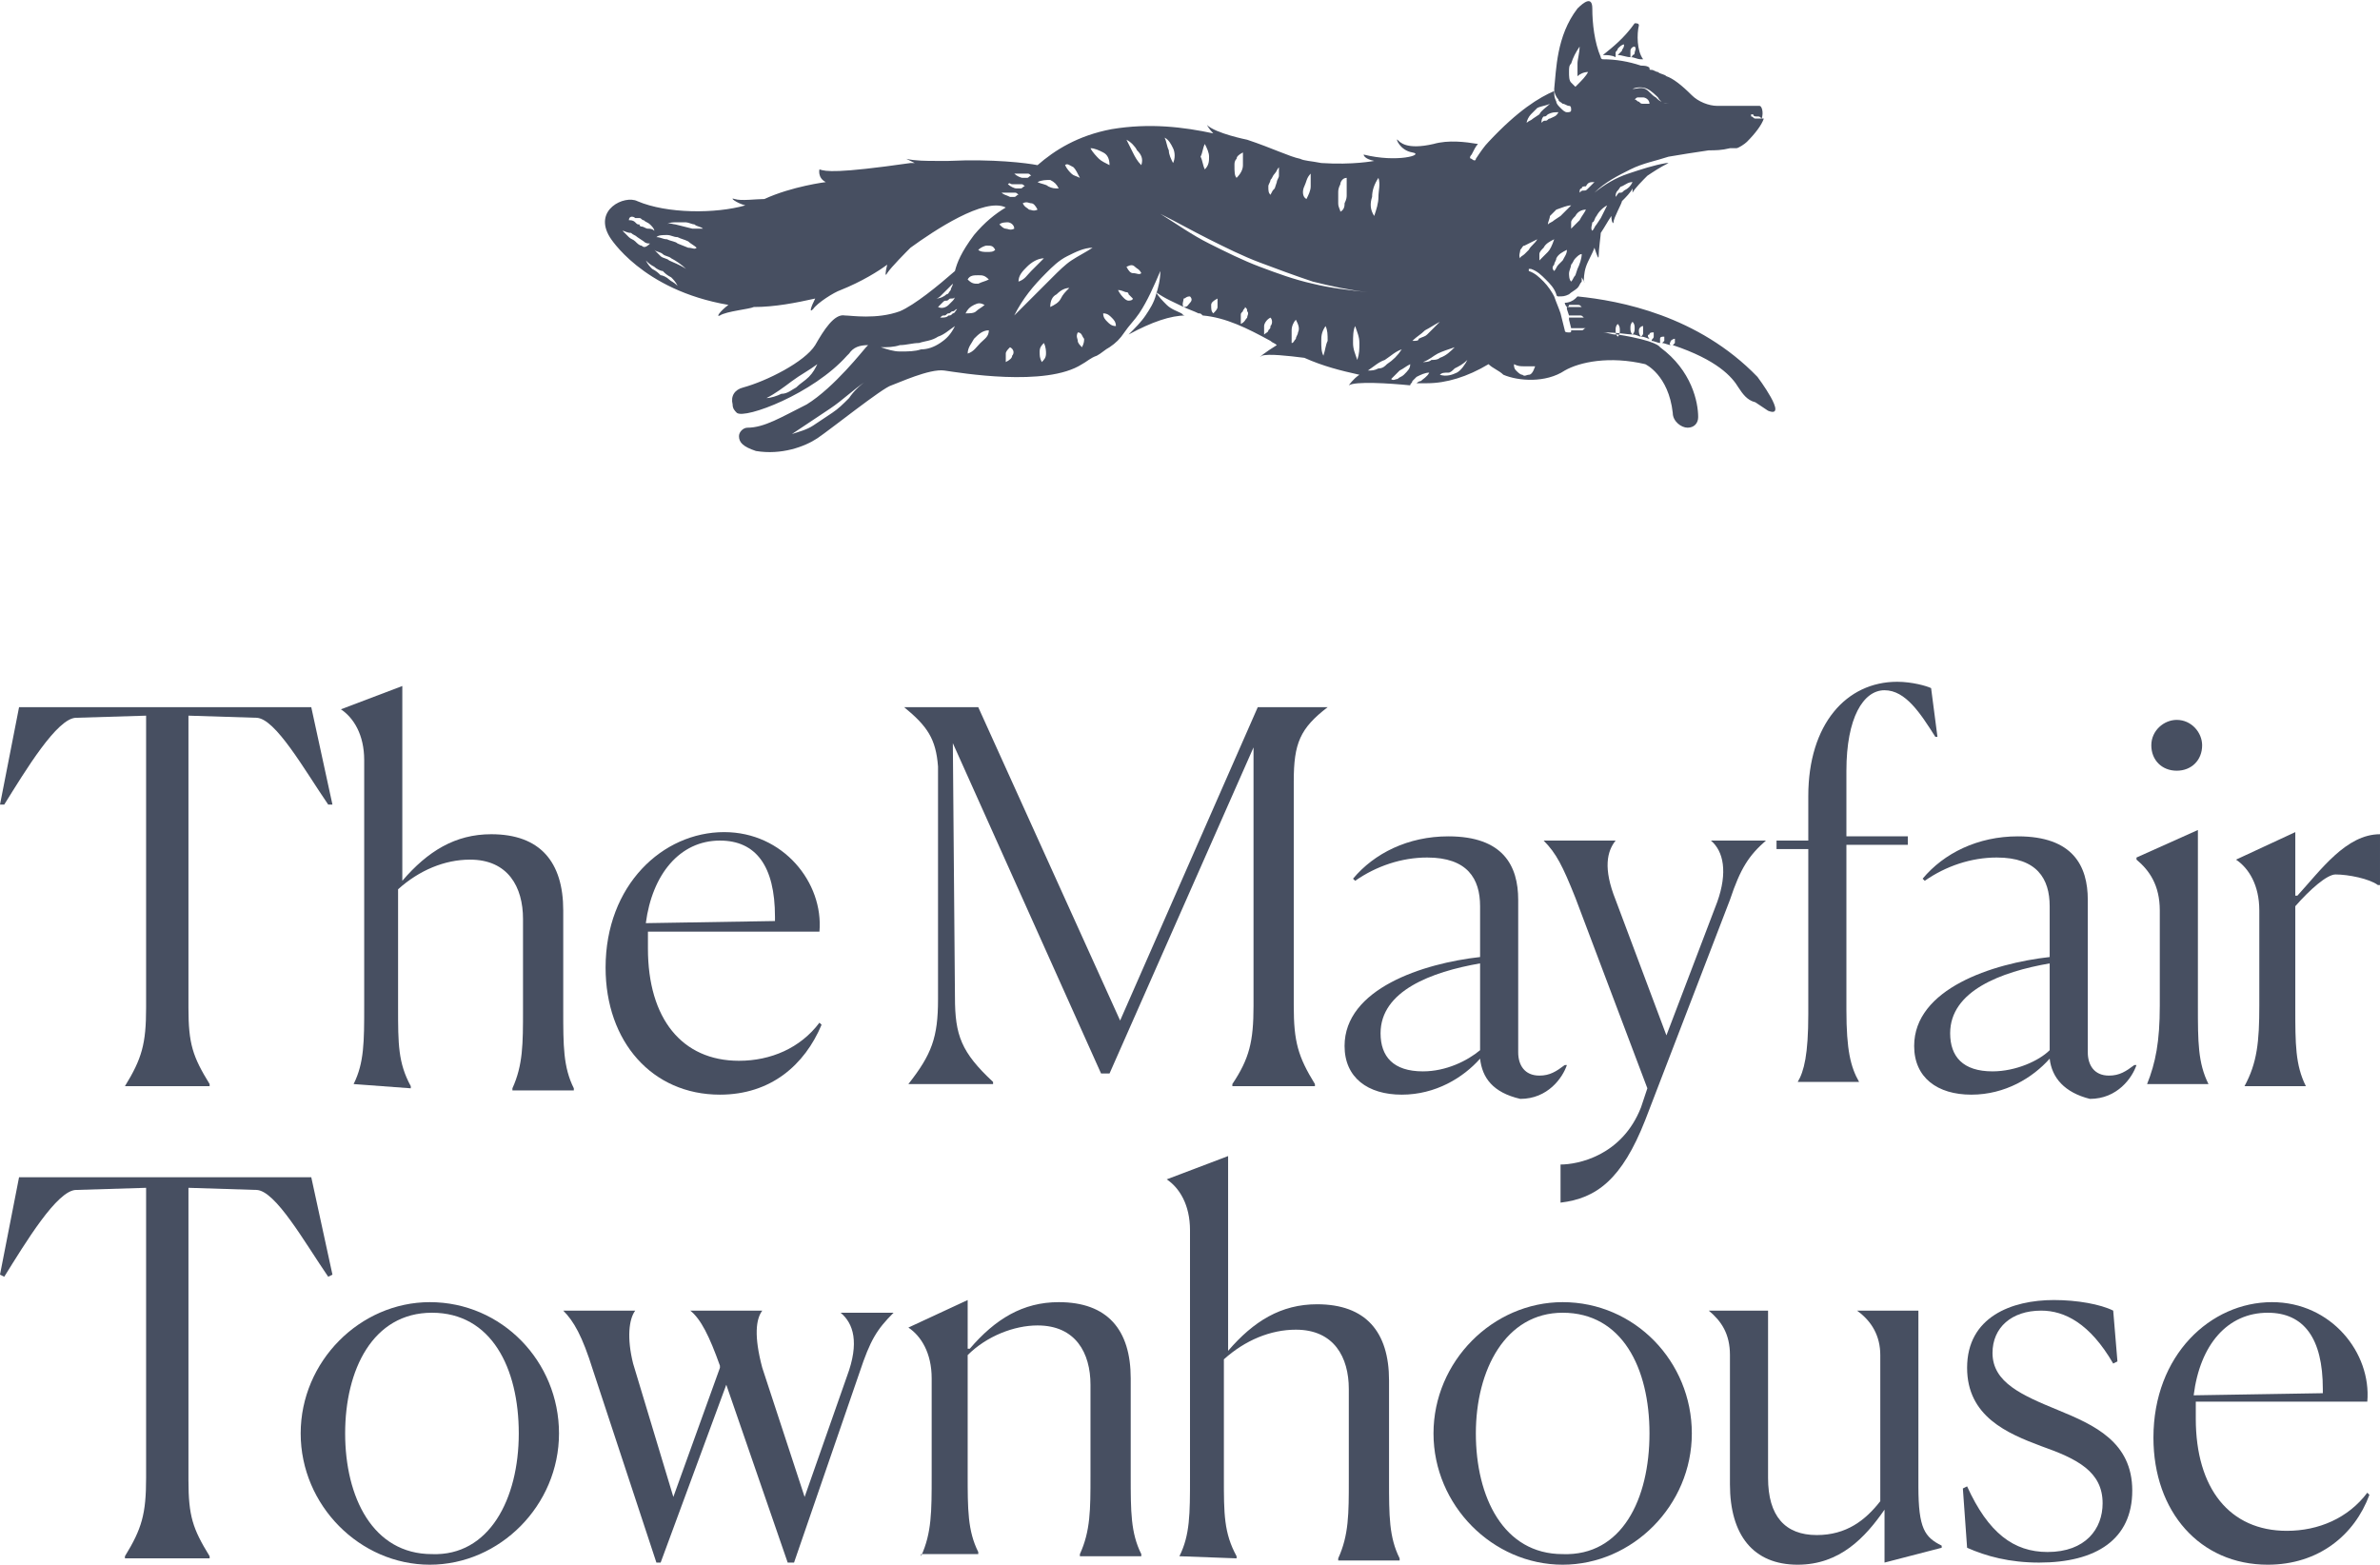 <?xml version="1.0" encoding="utf-8"?>
<!-- Generator: Adobe Illustrator 27.8.0, SVG Export Plug-In . SVG Version: 6.00 Build 0)  -->
<svg version="1.1" id="Layer_1" xmlns="http://www.w3.org/2000/svg" xmlns:xlink="http://www.w3.org/1999/xlink" x="0px" y="0px"
	 viewBox="0 0 112.4 73.9" style="enable-background:new 0 0 112.4 73.9;" xml:space="preserve">
<style type="text/css">
	.st0{clip-path:url(#SVGID_00000053512167544693922030000004763950922914493599_);fill:#474F61;}
</style>
<g>
	<defs>
		<rect id="SVGID_1_" width="112.4" height="73.9"/>
	</defs>
	<clipPath id="SVGID_00000083055019551415632610000005080127804380876699_">
		<use xlink:href="#SVGID_1_"  style="overflow:visible;"/>
	</clipPath>
	<path style="clip-path:url(#SVGID_00000083055019551415632610000005080127804380876699_);fill:#474F61;" d="M5.9,51.3L5.9,51.3
		c0.8-1.3,1-2,1-3.7V33.8l-3.3,0.1c-0.9,0-2.4,2.5-3.4,4.1L0,38l0.9-4.6h13.8l1,4.6L15.5,38c-1.1-1.6-2.5-4.1-3.4-4.1l-3.2-0.1v13.8
		c0,1.7,0.2,2.3,1,3.6v0.1H5.9z"/>
	<path style="clip-path:url(#SVGID_00000083055019551415632610000005080127804380876699_);fill:#474F61;" d="M16.7,51.2
		c0.5-1,0.5-2,0.5-3.7V35.9c0-1.2-0.5-2-1.1-2.4v0l2.9-1.1v9.2c1.2-1.4,2.5-2.2,4.2-2.2c2.3,0,3.4,1.3,3.4,3.6v4.7
		c0,1.7,0,2.7,0.5,3.7v0.1h-2.9v-0.1c0.5-1.1,0.5-2.1,0.5-3.7v-4.3c0-1.5-0.7-2.8-2.5-2.8c-1.2,0-2.4,0.5-3.4,1.4v5.6
		c0,1.7,0,2.6,0.6,3.7v0.1L16.7,51.2L16.7,51.2z"/>
	<path style="clip-path:url(#SVGID_00000083055019551415632610000005080127804380876699_);fill:#474F61;" d="M30.5,43.6l6.1-0.1
		v-0.2c0-2.4-0.9-3.6-2.6-3.6C32.1,39.7,30.8,41.3,30.5,43.6 M34,51.7c-3.2,0-5.4-2.5-5.4-6c0-3.9,2.7-6.4,5.6-6.4
		c2.8,0,4.7,2.4,4.5,4.7h-8.1c0,0.1,0,0.3,0,0.4v0.4c0,3.3,1.6,5.3,4.3,5.3c1.5,0,2.9-0.6,3.8-1.8l0.1,0.1
		C38,50.3,36.4,51.7,34,51.7"/>
	<path style="clip-path:url(#SVGID_00000083055019551415632610000005080127804380876699_);fill:#474F61;" d="M42.9,51.2
		c1.1-1.4,1.4-2.2,1.4-4v-11c-0.1-1.3-0.5-1.9-1.6-2.8v0h3.5l6.7,14.8l6.5-14.8h3.3v0c-1.3,1-1.6,1.7-1.6,3.5v10.6
		c0,1.7,0.2,2.4,1,3.7v0.1h-3.9v-0.1c0.8-1.2,1-2,1-3.7V35.3l-6.8,15.4h-0.4l-7-15.6l0.1,12c0,1.8,0.3,2.6,1.8,4v0.1L42.9,51.2
		L42.9,51.2z"/>
	<path style="clip-path:url(#SVGID_00000083055019551415632610000005080127804380876699_);fill:#474F61;" d="M69.9,49.6v-4.1
		c-2.3,0.4-4.7,1.3-4.7,3.3c0,1.1,0.6,1.8,2,1.8C68.3,50.6,69.3,50.1,69.9,49.6 M69.9,50c-0.8,0.9-2.1,1.7-3.7,1.7
		c-1.6,0-2.7-0.8-2.7-2.3c0-2.7,3.7-3.9,6.4-4.2v-2.4c0-1.3-0.6-2.3-2.5-2.3c-1.2,0-2.4,0.4-3.4,1.1l-0.1-0.1c1-1.2,2.6-2,4.5-2
		c2.6,0,3.3,1.4,3.3,3v7.2c0,0.6,0.3,1.1,1,1.1c0.5,0,0.8-0.2,1.2-0.5l0.1,0c-0.2,0.6-0.9,1.6-2.2,1.6C70.5,51.6,70,50.9,69.9,50"/>
	<path style="clip-path:url(#SVGID_00000083055019551415632610000005080127804380876699_);fill:#474F61;" d="M77.5,52.3l0.3-0.9
		l-3.4-9c-0.6-1.5-0.9-2.1-1.5-2.7v0h3.4v0c-0.4,0.5-0.6,1.3,0,2.8l2.4,6.4l2.4-6.3c0.5-1.4,0.3-2.4-0.3-2.9v0h2.6v0
		c-0.8,0.7-1.2,1.3-1.7,2.8l-4,10.4c-1.1,2.8-2.3,3.7-4,3.9l0-1.8C74.5,55,76.6,54.6,77.5,52.3"/>
	<path style="clip-path:url(#SVGID_00000083055019551415632610000005080127804380876699_);fill:#474F61;" d="M85.4,47.9v-7.8h-1.5
		v-0.4h1.5v-2.1c0-3.4,1.8-5.4,4.2-5.4c0.7,0,1.4,0.2,1.6,0.3l0.3,2.3l-0.1,0c-0.7-1.1-1.4-2.2-2.4-2.2c-1,0-1.8,1.3-1.8,3.8v3.1
		h2.9v0.4h-2.9v7.8c0,1.9,0.2,2.7,0.6,3.4v0h-2.9v0C85.2,50.6,85.4,49.8,85.4,47.9"/>
	<path style="clip-path:url(#SVGID_00000083055019551415632610000005080127804380876699_);fill:#474F61;" d="M96.8,49.6v-4.1
		c-2.3,0.4-4.7,1.3-4.7,3.3c0,1.1,0.6,1.8,2,1.8C95.2,50.6,96.3,50.1,96.8,49.6 M96.8,50c-0.8,0.9-2.1,1.7-3.7,1.7
		c-1.6,0-2.7-0.8-2.7-2.3c0-2.7,3.7-3.9,6.4-4.2v-2.4c0-1.3-0.6-2.3-2.5-2.3c-1.2,0-2.4,0.4-3.4,1.1l-0.1-0.1c1-1.2,2.6-2,4.5-2
		c2.6,0,3.3,1.4,3.3,3v7.2c0,0.6,0.3,1.1,1,1.1c0.5,0,0.8-0.2,1.2-0.5l0.1,0c-0.2,0.6-0.9,1.6-2.2,1.6C97.5,51.6,96.9,50.9,96.8,50"
		/>
	<path style="clip-path:url(#SVGID_00000083055019551415632610000005080127804380876699_);fill:#474F61;" d="M102.8,36.4
		c-0.7,0-1.2-0.5-1.2-1.2c0-0.7,0.6-1.2,1.2-1.2c0.7,0,1.2,0.6,1.2,1.2C104,35.9,103.5,36.4,102.8,36.4 M102,47.5V43
		c0-1.2-0.5-1.9-1.1-2.4v-0.1l2.9-1.3v8.3c0,1.7,0,2.7,0.5,3.7v0h-2.9v0C101.8,50.2,102,49.2,102,47.5"/>
	<path style="clip-path:url(#SVGID_00000083055019551415632610000005080127804380876699_);fill:#474F61;" d="M106.7,47.5V43
		c0-1.2-0.5-2-1.1-2.4v0l2.8-1.3v3l0.1,0c1.1-1.2,2.3-2.9,3.9-2.9l0,2.4h-0.1c-0.4-0.3-1.4-0.5-2-0.5c-0.4,0-1.2,0.7-1.9,1.5v4.8
		c0,1.7,0,2.7,0.5,3.7v0h-2.9v0C106.6,50.2,106.7,49.2,106.7,47.5"/>
	<path style="clip-path:url(#SVGID_00000083055019551415632610000005080127804380876699_);fill:#474F61;" d="M5.9,73.5L5.9,73.5
		c0.8-1.3,1-2,1-3.7V56.1l-3.3,0.1c-0.9,0-2.4,2.5-3.4,4.1L0,60.2l0.9-4.6h13.8l1,4.6l-0.2,0.1c-1.1-1.6-2.5-4.1-3.4-4.1l-3.2-0.1
		v13.8c0,1.7,0.2,2.3,1,3.6v0.1H5.9z"/>
	<path style="clip-path:url(#SVGID_00000083055019551415632610000005080127804380876699_);fill:#474F61;" d="M24.5,67.7
		c0-3.1-1.3-5.7-4.1-5.7s-4.1,2.7-4.1,5.7c0,3,1.3,5.7,4.1,5.7C23.1,73.5,24.5,70.8,24.5,67.7 M14.2,67.7c0-3.4,2.8-6.2,6.1-6.2
		c3.4,0,6.1,2.8,6.1,6.2c0,3.4-2.8,6.2-6.1,6.2S14.2,71.1,14.2,67.7"/>
	<path style="clip-path:url(#SVGID_00000083055019551415632610000005080127804380876699_);fill:#474F61;" d="M26.6,61.9L26.6,61.9
		l3.4,0v0c-0.3,0.4-0.4,1.3-0.1,2.5l1.9,6.3l2.2-6.1l0-0.1c-0.5-1.4-0.9-2.2-1.4-2.6v0H36v0c-0.3,0.4-0.4,1.2,0,2.7l2,6.1l2-5.7
		c0.6-1.6,0.3-2.5-0.3-3v0h2.5v0c-0.8,0.8-1.1,1.3-1.6,2.8l-3.1,9h-0.3l-2.9-8.4l-3.1,8.4H31l-3-9.1C27.5,63.1,27.1,62.4,26.6,61.9"
		/>
	<path style="clip-path:url(#SVGID_00000083055019551415632610000005080127804380876699_);fill:#474F61;" d="M43.5,73.5L43.5,73.5
		c0.5-1.1,0.5-2.1,0.5-3.8v-4.6c0-1.2-0.5-2-1.1-2.4v0l2.8-1.3v2.3l0.1,0c1.2-1.4,2.5-2.2,4.2-2.2c2.3,0,3.4,1.3,3.4,3.6v4.6
		c0,1.7,0,2.7,0.5,3.7v0.1h-2.9v-0.1c0.5-1.1,0.5-2.1,0.5-3.7v-4.3c0-1.5-0.7-2.8-2.5-2.8c-1.1,0-2.4,0.5-3.3,1.4v5.6
		c0,1.7,0,2.7,0.5,3.7v0.1H43.5z"/>
	<path style="clip-path:url(#SVGID_00000083055019551415632610000005080127804380876699_);fill:#474F61;" d="M55.7,73.5
		c0.5-1,0.5-2,0.5-3.7V58.1c0-1.2-0.5-2-1.1-2.4v0l2.9-1.1v9.2c1.2-1.4,2.5-2.2,4.2-2.2c2.3,0,3.4,1.3,3.4,3.6v4.7
		c0,1.7,0,2.7,0.5,3.7v0.1h-2.9v-0.1c0.5-1.1,0.5-2.1,0.5-3.7v-4.3c0-1.5-0.7-2.8-2.5-2.8c-1.2,0-2.4,0.5-3.4,1.4v5.6
		c0,1.7,0,2.6,0.6,3.7v0.1L55.7,73.5L55.7,73.5z"/>
	<path style="clip-path:url(#SVGID_00000083055019551415632610000005080127804380876699_);fill:#474F61;" d="M77.9,67.7
		c0-3.1-1.3-5.7-4.1-5.7c-2.7,0-4.1,2.7-4.1,5.7c0,3,1.3,5.7,4.1,5.7C76.6,73.5,77.9,70.8,77.9,67.7 M67.7,67.7
		c0-3.4,2.8-6.2,6.1-6.2c3.4,0,6.1,2.8,6.1,6.2c0,3.4-2.8,6.2-6.1,6.2C70.5,73.9,67.7,71.1,67.7,67.7"/>
	<path style="clip-path:url(#SVGID_00000083055019551415632610000005080127804380876699_);fill:#474F61;" d="M84.9,73.9
		c-2.1,0-3.2-1.4-3.2-3.8V64c0-1-0.4-1.6-1-2.1v0h2.8v7.9c0,1.8,0.8,2.7,2.3,2.7c1.4,0,2.3-0.7,3-1.6V64c0-0.9-0.4-1.6-1.1-2.1v0
		h2.9v8.3c0,2,0.3,2.4,1.1,2.8v0.1L89,73.8v-2.5C88.1,72.6,86.9,73.9,84.9,73.9"/>
	<path style="clip-path:url(#SVGID_00000083055019551415632610000005080127804380876699_);fill:#474F61;" d="M99.8,64.4
		c-1.1-1.9-2.3-2.5-3.4-2.5c-1.4,0-2.3,0.8-2.3,2c0,1.4,1.4,2,3.1,2.7c1.7,0.7,3.5,1.5,3.5,3.8c0,2.3-1.7,3.4-4.4,3.4
		c-1.4,0-2.5-0.3-3.4-0.7l-0.2-2.8l0.2-0.1c1,2.2,2.2,3.1,3.8,3.1c1.8,0,2.6-1.1,2.6-2.3c0-1.5-1.2-2.1-2.9-2.7
		c-1.6-0.6-3.5-1.4-3.5-3.7c0-2.4,2.1-3.2,4.1-3.2c1.1,0,2.2,0.2,2.8,0.5l0.2,2.4L99.8,64.4z"/>
	<path style="clip-path:url(#SVGID_00000083055019551415632610000005080127804380876699_);fill:#474F61;" d="M103.6,65.9l6.1-0.1
		v-0.2c0-2.4-0.9-3.6-2.6-3.6C105.2,62,103.9,63.5,103.6,65.9 M107.1,73.9c-3.2,0-5.4-2.5-5.4-6c0-3.9,2.7-6.4,5.6-6.4
		c2.8,0,4.7,2.4,4.5,4.7h-8.1c0,0.1,0,0.3,0,0.4v0.4c0,3.3,1.6,5.3,4.3,5.3c1.5,0,2.9-0.6,3.8-1.8l0.1,0.1
		C111.2,72.5,109.5,73.9,107.1,73.9"/>
	<path style="clip-path:url(#SVGID_00000083055019551415632610000005080127804380876699_);fill:#474F61;" d="M75.7,2.6
		c0.2,0,0.4,0,0.6,0.1c0-0.1,0-0.1,0-0.2c0-0.1,0.1-0.1,0.1-0.2c0.1-0.1,0.2-0.2,0.3-0.2c0,0.2-0.1,0.2-0.1,0.3c0,0-0.1,0.1-0.1,0.1
		l-0.1,0.1c0.2,0,0.4,0.1,0.6,0.1c0,0,0-0.1,0-0.1c0-0.1,0-0.1,0-0.2c0-0.1,0.1-0.2,0.2-0.2c0.1,0.1,0,0.2,0,0.3c0,0,0,0.1-0.1,0.1
		c0,0,0,0.1-0.1,0.1c0.2,0,0.3,0.1,0.5,0.1c0,0,0.1,0,0.1,0c-0.3-0.4-0.3-1.2-0.2-1.6c0-0.1-0.1-0.1-0.2-0.1
		C76.7,1.8,76.2,2.2,75.7,2.6C75.7,2.6,75.7,2.6,75.7,2.6"/>
	<path style="clip-path:url(#SVGID_00000083055019551415632610000005080127804380876699_);fill:#474F61;" d="M76.4,15.9
		c-0.1-0.1-0.1-0.2-0.1-0.3c0-0.1,0-0.2,0.1-0.3c0.1,0.1,0.1,0.2,0.1,0.3C76.5,15.7,76.5,15.8,76.4,15.9 M72.2,17.7
		c-0.1,0-0.2,0.1-0.3,0c-0.1,0-0.2-0.1-0.3-0.2c-0.1-0.1-0.1-0.2-0.1-0.3c0.2,0.1,0.3,0.1,0.5,0.1c0.1,0,0.1,0,0.2,0
		c0.1,0,0.2,0,0.3,0C72.4,17.6,72.3,17.7,72.2,17.7 M71.8,11.8c0.1-0.1,0.1-0.2,0.2-0.2c0.2-0.1,0.4-0.2,0.6-0.3
		c-0.1,0.2-0.3,0.3-0.4,0.5L72,12c-0.1,0.1-0.2,0.1-0.2,0.2C71.7,12.1,71.8,11.9,71.8,11.8 M72.3,5.4c0.1-0.1,0.2-0.2,0.3-0.3
		C72.8,5,73,5,73.2,4.9c-0.2,0.2-0.4,0.3-0.5,0.5l-0.3,0.2c-0.1,0.1-0.2,0.1-0.3,0.2C72.1,5.7,72.2,5.5,72.3,5.4 M73.6,5.3
		c-0.1,0.2-0.2,0.2-0.4,0.3c-0.1,0-0.1,0.1-0.2,0.1c-0.1,0-0.1,0-0.2,0.1c0-0.1,0-0.2,0.1-0.3C73,5.5,73,5.5,73.1,5.4
		C73.3,5.3,73.4,5.3,73.6,5.3 M74.2,9.7c-0.2,0.2-0.3,0.3-0.5,0.5l-0.3,0.2c-0.1,0.1-0.2,0.1-0.3,0.2c0-0.1,0.1-0.3,0.1-0.4
		c0.1-0.1,0.2-0.2,0.3-0.3C73.8,9.8,74,9.7,74.2,9.7 M74.2,3.9c-0.1-0.1-0.1-0.3-0.1-0.5c0-0.2,0-0.3,0.1-0.4
		c0.1-0.3,0.2-0.5,0.4-0.8c0,0.3-0.1,0.6-0.1,0.8c0,0.1,0,0.3,0,0.4c0,0.1,0,0.1,0,0.2c0.1-0.1,0.3-0.2,0.5-0.2
		c-0.1,0.2-0.3,0.4-0.5,0.6l-0.1,0.1L74.2,3.9z M75.3,8.6c-0.1,0.1-0.2,0.2-0.3,0.3C74.9,9,74.9,9,74.8,9c-0.1,0-0.1,0-0.2,0.1
		c0-0.1,0-0.2,0.1-0.2c0-0.1,0.1-0.1,0.2-0.1C75,8.6,75.1,8.6,75.3,8.6 M75.4,10.2c0.1-0.2,0.3-0.4,0.5-0.5
		c-0.1,0.2-0.2,0.4-0.3,0.6l-0.2,0.3c-0.1,0.1-0.1,0.2-0.2,0.3c-0.1-0.1,0-0.3,0-0.4C75.3,10.5,75.3,10.3,75.4,10.2 M74.6,10.4
		l-0.2,0.2c-0.1,0.1-0.1,0.1-0.2,0.2c0-0.1,0-0.2,0-0.3c0-0.1,0.1-0.2,0.2-0.3c0.1-0.2,0.3-0.3,0.5-0.3
		C74.8,10.1,74.7,10.2,74.6,10.4 M74.5,12.7L74.4,13c-0.1,0.1-0.1,0.2-0.2,0.3c-0.1-0.1-0.1-0.3-0.1-0.4c0-0.1,0.1-0.3,0.1-0.4
		c0.1-0.1,0.1-0.2,0.2-0.3c0.1-0.1,0.2-0.2,0.3-0.2C74.7,12.2,74.6,12.5,74.5,12.7 M73.8,12.3l-0.2,0.2c-0.1,0.1-0.1,0.2-0.2,0.3
		c-0.1-0.1-0.1-0.2,0-0.3c0-0.1,0.1-0.2,0.1-0.3c0.1-0.2,0.3-0.3,0.5-0.4C74,12,73.9,12.1,73.8,12.3 M73.1,11.9l-0.2,0.2
		c-0.1,0.1-0.1,0.1-0.2,0.2c0-0.1,0-0.2,0-0.3c0-0.1,0.1-0.2,0.2-0.3c0.1-0.2,0.3-0.3,0.5-0.4C73.3,11.6,73.2,11.8,73.1,11.9
		 M68.8,17.6c-0.2,0.1-0.5,0.2-0.8,0.1c0.1-0.1,0.2-0.1,0.4-0.1c0.1,0,0.2-0.1,0.3-0.2c0.2-0.1,0.4-0.2,0.6-0.4
		C69.2,17.2,69,17.5,68.8,17.6 M67.2,17.1c0.3-0.1,0.5-0.3,0.7-0.4c0.2-0.1,0.5-0.2,0.8-0.3c-0.2,0.2-0.4,0.4-0.7,0.5
		c-0.1,0.1-0.3,0.1-0.4,0.1C67.5,17.1,67.3,17.1,67.2,17.1 M66.7,16.1c0.2-0.2,0.4-0.3,0.6-0.5c0.2-0.1,0.5-0.3,0.7-0.4
		c-0.2,0.2-0.4,0.4-0.6,0.6c-0.1,0.1-0.2,0.1-0.4,0.2C67,16.1,66.9,16.1,66.7,16.1 M66.3,17.7c-0.1,0.1-0.2,0.1-0.3,0.2
		c-0.1,0-0.2,0.1-0.3,0l0.2-0.2c0.1-0.1,0.1-0.1,0.2-0.2c0.2-0.1,0.3-0.2,0.5-0.3C66.6,17.4,66.5,17.5,66.3,17.7 M65.1,17.4
		c-0.2,0.1-0.3,0.1-0.5,0.1c0.3-0.2,0.5-0.4,0.8-0.5c0.3-0.2,0.5-0.4,0.8-0.5c-0.2,0.3-0.4,0.5-0.7,0.7
		C65.4,17.3,65.3,17.4,65.1,17.4 M62,13.4c-0.9-0.2-1.7-0.5-2.5-0.8c-0.8-0.3-1.6-0.7-2.4-1.1c-0.8-0.4-1.5-0.9-2.3-1.4
		c0.8,0.4,1.5,0.8,2.3,1.2c0.8,0.4,1.6,0.8,2.4,1.1c0.8,0.3,1.6,0.6,2.5,0.9c0.8,0.2,1.7,0.4,2.6,0.5C63.7,13.7,62.8,13.6,62,13.4
		 M64.1,17c-0.1-0.3-0.2-0.5-0.2-0.8c0-0.3,0-0.6,0.1-0.8c0.1,0.3,0.2,0.5,0.2,0.8C64.2,16.5,64.2,16.7,64.1,17 M62.5,16.8
		c-0.1-0.2-0.1-0.4-0.1-0.7c0-0.2,0-0.4,0.2-0.7c0.1,0.2,0.1,0.4,0.1,0.7C62.6,16.3,62.6,16.5,62.5,16.8 M61.3,15.7
		c0,0.1-0.1,0.2-0.1,0.3c-0.1,0.1-0.1,0.2-0.2,0.2c0-0.1,0-0.2,0-0.3c0-0.1,0-0.2,0-0.3c0-0.2,0.1-0.4,0.2-0.5
		C61.3,15.3,61.4,15.5,61.3,15.7 M60,15.4c0,0.1,0,0.1-0.1,0.2c0,0.1-0.1,0.1-0.2,0.2c0-0.1,0-0.2,0-0.2c0-0.1,0-0.1,0-0.2
		c0-0.1,0.1-0.3,0.3-0.4C60.1,15.1,60.1,15.3,60,15.4 M58.9,15c-0.1,0.1-0.1,0.2-0.3,0.3c0-0.2,0-0.3,0-0.4c0-0.1,0-0.1,0.1-0.2
		c0-0.1,0.1-0.1,0.1-0.2c0.1,0.1,0.1,0.1,0.1,0.2C59,14.8,58.9,14.9,58.9,15 M57.5,14.5c0,0.1-0.1,0.2-0.2,0.3
		c-0.1-0.1-0.1-0.2-0.1-0.4c0-0.1,0.1-0.2,0.3-0.3C57.5,14.3,57.5,14.4,57.5,14.5 M56.2,14.3c-0.1,0.1-0.1,0.2-0.3,0.2
		c-0.1-0.1,0-0.3,0-0.4C56,14.1,56,14,56.2,14C56.3,14.1,56.3,14.2,56.2,14.3 M55.4,7c0.1,0.2,0.1,0.5,0,0.7
		c-0.1-0.2-0.2-0.4-0.2-0.6c-0.1-0.2-0.1-0.4-0.2-0.6C55.2,6.6,55.3,6.8,55.4,7 M56.9,6.8C57,7,57.1,7.2,57.1,7.4
		c0,0.2,0,0.4-0.2,0.6c-0.1-0.2-0.1-0.4-0.2-0.6C56.8,7.2,56.8,7,56.9,6.8 M58.3,7.8c0-0.1,0-0.2,0.1-0.3c0-0.1,0.1-0.2,0.3-0.3
		c0,0.1,0,0.2,0,0.3c0,0.1,0,0.2,0,0.3c0,0.2-0.1,0.4-0.3,0.6C58.3,8.3,58.3,8.1,58.3,7.8 M60,8.5c0.1-0.1,0.1-0.2,0.2-0.3
		c0.1-0.1,0.1-0.2,0.2-0.3c0,0.1,0,0.2,0,0.4c0,0.1-0.1,0.2-0.1,0.3l-0.1,0.3C60.1,9,60.1,9,60,9.2c-0.1-0.1-0.1-0.2-0.1-0.4
		C59.9,8.7,60,8.6,60,8.5 M61.6,8.8c0.1-0.2,0.1-0.4,0.3-0.6c0,0.2,0,0.4,0,0.6c0,0.2-0.1,0.4-0.2,0.6C61.5,9.3,61.5,9,61.6,8.8
		 M63.2,9.1c0-0.1,0-0.2,0.1-0.4c0-0.1,0.1-0.3,0.3-0.3c0,0.1,0,0.2,0,0.4c0,0.1,0,0.2,0,0.4c0,0.1,0,0.2-0.1,0.4
		c0,0.1,0,0.3-0.2,0.4c0-0.1-0.1-0.2-0.1-0.4C63.2,9.3,63.2,9.2,63.2,9.1 M64.8,9.3c0-0.3,0.1-0.6,0.3-0.9c0.1,0.3,0,0.6,0,0.9
		c0,0.3-0.1,0.6-0.2,0.9C64.7,9.9,64.7,9.6,64.8,9.3 M53.9,7.8c-0.2-0.2-0.3-0.4-0.4-0.6c-0.1-0.2-0.2-0.4-0.3-0.6
		c0.2,0.1,0.4,0.3,0.5,0.5C53.9,7.3,54,7.5,53.9,7.8 M53.5,12.9c-0.1,0-0.2-0.1-0.3-0.3c0.2-0.1,0.3-0.1,0.4,0
		c0.1,0.1,0.2,0.1,0.3,0.3C53.8,13,53.7,12.9,53.5,12.9 M53.3,14.2c-0.1,0-0.2-0.1-0.2-0.1c-0.1-0.1-0.2-0.2-0.3-0.4
		c0.2,0,0.3,0.1,0.4,0.1c0.1,0,0.1,0.1,0.1,0.1c0,0,0.1,0.1,0.2,0.2C53.5,14.2,53.3,14.2,53.3,14.2 M52.3,15.2
		c-0.1-0.1-0.2-0.2-0.2-0.4c0.2,0,0.3,0.1,0.4,0.2c0.1,0.1,0.2,0.2,0.2,0.4C52.5,15.4,52.4,15.3,52.3,15.2 M51.5,7
		c0.2,0,0.4,0.1,0.6,0.2c0.2,0.1,0.3,0.3,0.3,0.6c-0.2-0.1-0.4-0.2-0.5-0.3C51.8,7.4,51.6,7.2,51.5,7 M50.6,12.3
		c-0.3,0.2-0.6,0.5-0.9,0.8c-0.3,0.3-0.6,0.6-0.9,0.9l-0.9,0.9c0.4-0.8,0.9-1.4,1.5-2c0.3-0.3,0.6-0.6,1-0.8
		c0.4-0.2,0.8-0.4,1.2-0.4C51.3,11.9,50.9,12.1,50.6,12.3 M51.1,16.4c-0.1-0.1-0.2-0.2-0.2-0.3c0-0.1-0.1-0.2,0-0.4
		c0.2,0,0.2,0.2,0.3,0.3C51.2,16.1,51.2,16.2,51.1,16.4 M50.1,14.1c-0.1,0.2-0.3,0.3-0.5,0.4c0-0.3,0.1-0.5,0.3-0.6
		c0.2-0.2,0.4-0.3,0.6-0.3C50.3,13.8,50.2,13.9,50.1,14.1 M49.4,16.7c0,0.2-0.1,0.3-0.2,0.4c-0.1-0.2-0.1-0.3-0.1-0.5
		c0-0.2,0.1-0.3,0.2-0.4C49.4,16.4,49.4,16.6,49.4,16.7 M47.8,16.8c0,0.1-0.1,0.2-0.3,0.3c0-0.2,0-0.3,0-0.4c0-0.1,0.1-0.2,0.2-0.3
		C47.9,16.5,47.9,16.7,47.8,16.8 M47.6,10.5c0.1,0,0.3,0.1,0.3,0.3c-0.2,0.1-0.3,0-0.4,0c-0.1,0-0.2-0.1-0.3-0.2
		C47.3,10.5,47.5,10.5,47.6,10.5 M46.6,11.9c-0.1,0-0.3,0-0.4-0.1c0.1-0.1,0.3-0.2,0.4-0.2c0.2,0,0.3,0,0.4,0.2
		C46.9,11.9,46.8,11.9,46.6,11.9 M46.3,16.2c-0.2,0.2-0.3,0.4-0.6,0.5c0-0.3,0.2-0.5,0.3-0.7c0.2-0.2,0.4-0.4,0.7-0.4
		C46.7,15.9,46.5,16,46.3,16.2 M46,14.4c0.2-0.1,0.3-0.1,0.5,0c-0.1,0.1-0.3,0.2-0.4,0.3c-0.1,0.1-0.3,0.1-0.5,0.1
		C45.7,14.6,45.8,14.5,46,14.4 M45,14.8c-0.1,0.1-0.1,0.1-0.2,0.1C44.7,15,44.6,15,44.4,15c0.1-0.1,0.1-0.1,0.2-0.1
		c0.1,0,0.1-0.1,0.2-0.1c0.1,0,0.1-0.1,0.2-0.1c0.1,0,0.1-0.1,0.2-0.1C45.1,14.7,45.1,14.8,45,14.8 M44.4,16.2
		c-0.3,0.2-0.6,0.3-0.9,0.3c-0.3,0.1-0.6,0.1-1,0.1c-0.3,0-0.6-0.1-0.9-0.2c0.3,0,0.6,0,0.9-0.1c0.3,0,0.6-0.1,0.9-0.1
		c0.3-0.1,0.6-0.1,0.9-0.3c0.3-0.1,0.5-0.3,0.8-0.5C44.9,15.8,44.7,16,44.4,16.2 M44.4,14l0.2-0.2c0.1-0.1,0.1-0.1,0.2-0.2
		c0.1-0.1,0.1-0.1,0.2-0.2c0,0.1-0.1,0.2-0.1,0.3c-0.1,0.1-0.1,0.2-0.2,0.2c-0.1,0.1-0.3,0.2-0.5,0.2C44.3,14.1,44.4,14,44.4,14
		 M45.1,14c0,0.1-0.1,0.2-0.1,0.2c-0.1,0.1-0.1,0.1-0.2,0.2c-0.1,0.1-0.3,0.2-0.5,0.1c0.1-0.1,0.1-0.1,0.2-0.2
		c0.1-0.1,0.1-0.1,0.2-0.1c0.1,0,0.1-0.1,0.2-0.1C45,14.1,45.1,14.1,45.1,14 M46.2,13c0.2,0,0.3,0,0.5,0.2c-0.2,0.1-0.3,0.1-0.5,0.2
		c-0.2,0-0.3,0-0.5-0.2C45.8,13,46,13,46.2,13 M47.3,9.1c0.1,0,0.1,0,0.2,0c0.1,0,0.1,0,0.2,0c0.1,0,0.1,0,0.2,0
		c0.1,0,0.1,0,0.2,0.1c-0.1,0-0.1,0.1-0.2,0.1c-0.1,0-0.1,0-0.2,0C47.5,9.2,47.4,9.2,47.3,9.1 M47.8,8.7c0.1,0,0.1,0,0.2,0
		c0.1,0,0.1,0,0.2,0c0.1,0,0.1,0,0.2,0.1c-0.1,0-0.1,0.1-0.2,0.1c-0.1,0-0.1,0-0.2,0c-0.1,0-0.3-0.1-0.4-0.2
		C47.7,8.6,47.7,8.7,47.8,8.7 M48.1,8.2c0.1,0,0.1,0,0.2,0c0.1,0,0.1,0,0.2,0c0.1,0,0.1,0,0.2,0.1c-0.1,0-0.1,0.1-0.2,0.1
		c-0.1,0-0.1,0-0.2,0c-0.1,0-0.3-0.1-0.4-0.2C47.9,8.2,48,8.2,48.1,8.2 M49,9.9c-0.2,0.1-0.3,0-0.4,0c-0.1-0.1-0.2-0.1-0.3-0.3
		c0.2-0.1,0.3,0,0.4,0C48.8,9.6,48.9,9.7,49,9.9 M49.3,12.2c-0.1,0.1-0.2,0.2-0.3,0.3c-0.1,0.1-0.2,0.2-0.3,0.3
		c-0.2,0.2-0.3,0.4-0.6,0.5c0-0.3,0.2-0.5,0.4-0.7C48.7,12.4,49,12.2,49.3,12.2 M49.6,8.5c0.2,0.1,0.3,0.2,0.4,0.4
		c-0.2,0-0.3,0-0.5-0.1c-0.1-0.1-0.3-0.1-0.5-0.2C49.2,8.5,49.4,8.5,49.6,8.5 M50.7,7.9c0.1,0.1,0.2,0.3,0.3,0.5
		c-0.2-0.1-0.3-0.1-0.4-0.2c-0.1-0.1-0.2-0.2-0.3-0.4C50.4,7.7,50.5,7.8,50.7,7.9 M40.1,18.8c-0.3,0.3-0.5,0.5-0.8,0.7
		c-0.3,0.2-0.6,0.4-0.9,0.6c-0.3,0.2-0.7,0.3-1,0.4c0.6-0.4,1.2-0.8,1.8-1.2c0.6-0.4,1.1-0.9,1.7-1.3C40.6,18.2,40.3,18.5,40.1,18.8
		 M38.2,17.8c-0.2,0.2-0.4,0.3-0.6,0.5c-0.2,0.1-0.4,0.3-0.7,0.3c-0.2,0.1-0.5,0.2-0.7,0.2c0.4-0.2,0.8-0.5,1.2-0.8
		c0.4-0.3,0.8-0.5,1.2-0.8C38.5,17.4,38.4,17.6,38.2,17.8 M32.7,10.8l-0.4-0.1l-0.4-0.1c-0.1,0-0.3-0.1-0.4,0
		c0.1-0.1,0.3-0.1,0.4-0.1c0.2,0,0.3,0,0.5,0c0.1,0,0.3,0.1,0.4,0.1c0.1,0.1,0.3,0.1,0.4,0.2C33,10.8,32.9,10.8,32.7,10.8
		 M32.5,11.7l-0.5-0.2c-0.1-0.1-0.3-0.1-0.5-0.2c-0.2,0-0.3-0.1-0.5-0.1c0.1-0.1,0.3-0.1,0.5-0.1c0.2,0,0.3,0.1,0.5,0.1
		c0.2,0.1,0.3,0.1,0.5,0.2c0.1,0.1,0.3,0.2,0.4,0.3C32.8,11.8,32.7,11.7,32.5,11.7 M31.6,12.3c-0.1-0.1-0.3-0.1-0.4-0.2
		c-0.1-0.1-0.2-0.2-0.3-0.3c0.1,0.1,0.3,0.1,0.4,0.2c0.1,0.1,0.3,0.1,0.4,0.2c0.2,0.1,0.5,0.3,0.7,0.5
		C32.1,12.5,31.8,12.4,31.6,12.3 M31.6,13.2c-0.1-0.1-0.3-0.2-0.4-0.2c-0.1-0.1-0.2-0.2-0.4-0.3c-0.1-0.1-0.2-0.2-0.3-0.4
		c0.1,0.1,0.2,0.2,0.4,0.3c0.1,0.1,0.3,0.2,0.4,0.2c0.1,0.1,0.2,0.2,0.4,0.3c0.1,0.1,0.2,0.2,0.3,0.4C31.8,13.3,31.7,13.3,31.6,13.2
		 M30.3,11.6c-0.1,0-0.2-0.1-0.3-0.2c-0.1-0.1-0.2-0.1-0.3-0.2c-0.1-0.1-0.2-0.2-0.3-0.3c0.1,0,0.2,0.1,0.4,0.1
		c0.1,0.1,0.2,0.1,0.3,0.2l0.3,0.2c0.1,0.1,0.2,0.1,0.3,0.1C30.5,11.7,30.4,11.7,30.3,11.6 M30,10.3l0.2,0c0.1,0,0.1,0.1,0.2,0.1
		c0.1,0.1,0.2,0.1,0.3,0.2c0.1,0.1,0.2,0.2,0.2,0.3c-0.1-0.1-0.2-0.1-0.3-0.1c-0.1,0-0.2-0.1-0.3-0.1c-0.1,0-0.1-0.1-0.1-0.1
		c-0.1,0-0.1,0-0.2-0.1c-0.1-0.1-0.2-0.1-0.3-0.1C29.7,10.2,29.9,10.2,30,10.3 M77.1,4.2c0.2-0.1,0.5-0.1,0.7,0
		c0.2,0.1,0.4,0.3,0.5,0.4c0.1,0.2,0.3,0.3,0.5,0.3c-0.1,0-0.2,0-0.3-0.1c-0.1,0-0.2-0.1-0.3-0.2c-0.2-0.1-0.3-0.3-0.5-0.4
		c-0.2-0.1-0.4,0-0.6,0c-0.2,0.1-0.4,0.1-0.7,0C76.7,4.3,76.9,4.3,77.1,4.2 M77.6,4.9c-0.1,0-0.1,0-0.2-0.1c-0.1,0-0.1-0.1-0.2-0.1
		c0.1-0.1,0.1-0.1,0.2-0.1c0.1,0,0.1,0,0.2,0c0.1,0,0.3,0.1,0.3,0.3C77.9,4.9,77.7,4.9,77.6,4.9 M76.4,9c0.1-0.1,0.1-0.2,0.2-0.2
		c0.2-0.1,0.3-0.2,0.5-0.2C77,8.8,76.9,8.9,76.7,9c-0.1,0.1-0.1,0.1-0.2,0.1c-0.1,0-0.1,0.1-0.2,0.2C76.3,9.2,76.3,9.1,76.4,9
		 M83,17.8c-2.8-2.9-6.5-3.6-8.5-3.8c0,0-0.1,0.1-0.1,0.1c-0.1,0.1-0.3,0.2-0.5,0.2c0,0.1,0.1,0.2,0.1,0.2c0,0,0.1,0,0.1-0.1
		c0.1,0,0.1,0,0.2,0c0.1,0,0.1,0,0.2,0c0.1,0,0.1,0,0.2,0.1c-0.1,0-0.1,0-0.2,0c-0.1,0-0.1,0-0.2,0c-0.1,0-0.1,0-0.2,0
		c0,0-0.1,0-0.1,0c0,0,0,0.1,0,0.1l0.1,0.3c0,0,0.1,0,0.1,0c0.1,0,0.1,0,0.2,0c0.1,0,0.1,0,0.2,0c0.1,0,0.1,0,0.2,0.1
		c-0.1,0-0.1,0-0.2,0c-0.1,0-0.1,0-0.2,0c-0.1,0-0.1,0-0.2,0c0,0-0.1,0-0.1,0l0,0.1l0.1,0.4c0,0,0.1,0,0.1,0c0.1,0,0.1,0,0.2,0
		c0.1,0,0.1,0,0.2,0c0.1,0,0.1,0,0.2,0c-0.1,0-0.1,0.1-0.2,0.1c-0.1,0-0.1,0-0.2,0c-0.1,0-0.1,0-0.2,0c0,0-0.1,0-0.1,0
		c0,0.1,0,0.1-0.1,0.1c-0.1,0-0.2,0-0.2-0.1c0,0,0,0,0,0l0,0l-0.1-0.4l-0.1-0.4c-0.1-0.3-0.2-0.5-0.3-0.8c-0.1-0.2-0.3-0.5-0.5-0.7
		c-0.2-0.2-0.4-0.4-0.7-0.5l0,0c0,0,0,0,0-0.1c0,0,0,0,0.1,0c0.3,0.1,0.5,0.3,0.7,0.5c0.2,0.2,0.4,0.4,0.5,0.7c0,0,0,0.1,0.1,0.1
		c0,0,0,0,0,0c0,0,0,0,0,0c0.2,0,0.3,0,0.5-0.1c0.1-0.1,0.3-0.2,0.4-0.3c0.1-0.1,0.1-0.2,0.2-0.3c0,0,0-0.1,0-0.1c0,0,0-0.1,0-0.1
		c0,0,0,0,0,0c0.1,0.2,0.2,0.3,0.1,0.2c0-0.1,0-0.4,0.1-0.7c0.1-0.3,0.3-0.6,0.4-0.9c0.1,0.3,0.2,0.6,0.2,0.4c0-0.3,0.1-1,0.1-1.1
		c0.2-0.3,0.3-0.5,0.5-0.8c0,0.3,0.1,0.4,0.1,0.3c0-0.2,0.4-0.9,0.4-1c0.2-0.2,0.4-0.4,0.5-0.6c0,0.2,0,0.4,0,0.2
		c0.1-0.2,0.5-0.6,0.7-0.8c0.3-0.2,0.6-0.4,1-0.6c0,0-0.1,0-0.1,0c-0.6,0.1-1.2,0.3-1.8,0.5c-0.6,0.2-1.1,0.5-1.6,0.9c0,0,0,0,0,0
		c0,0,0,0,0,0C75.8,8.6,76.4,8.3,77,8c0.6-0.3,1.2-0.4,1.8-0.6c0.6-0.1,1.2-0.2,1.9-0.3c0.3,0,0.6,0,1-0.1c0.1,0,0.2,0,0.3,0
		c0.1,0,0.4-0.2,0.5-0.3c0.4-0.4,0.7-0.8,0.8-1.1c-0.1,0-0.1,0-0.2,0c-0.1,0-0.1,0-0.2,0c-0.1,0-0.1-0.1-0.2-0.1l0,0
		c0,0,0-0.1,0-0.1c0,0,0.1,0,0.1,0c0,0,0,0,0,0c0,0.1,0.1,0.1,0.2,0.1c0.1,0,0.1,0,0.2,0.1c0.1-0.3,0-0.6-0.1-0.6
		C82.6,5,81.9,5,81.1,5c-0.4,0-0.9-0.2-1.2-0.5c-0.5-0.5-0.9-0.8-1.2-0.9c-0.1-0.1-0.3-0.1-0.4-0.2c-0.1,0-0.2-0.1-0.3-0.1l0,0
		c-0.1,0-0.1,0-0.1-0.1c-0.1-0.1-0.3-0.1-0.4-0.1c-0.6-0.2-1.2-0.3-1.8-0.3h0c0,0-0.1,0-0.1-0.1c0,0,0,0,0,0c0,0,0,0,0,0
		c-0.3-0.7-0.4-1.6-0.4-2.3c0-0.6-0.4-0.3-0.7,0c-1,1.3-1,2.9-1.1,3.8c0,0,0,0,0,0l0,0c0,0.2,0.1,0.4,0.2,0.5c0,0.1,0.1,0.1,0.2,0.2
		C73.9,4.9,74,5,74.1,5l0,0c0.1,0,0.1,0.1,0.1,0.2c0,0.1-0.1,0.1-0.2,0.1c0,0,0,0,0,0c-0.1,0-0.2-0.1-0.3-0.2
		c-0.1-0.1-0.2-0.2-0.2-0.3c-0.1-0.2-0.1-0.3-0.1-0.5c-0.7,0.3-1.7,0.9-3.1,2.4c-0.2,0.2-0.4,0.5-0.6,0.8c0,0.1-0.1,0.1-0.2,0
		c-0.1,0-0.1-0.1,0-0.2l0,0c0.1-0.2,0.2-0.4,0.3-0.5c-0.6-0.1-1.4-0.2-2.1,0c-1.3,0.3-1.6-0.1-1.7-0.2c-0.1-0.1,0.1,0.5,0.7,0.6
		c0.6,0.1-0.7,0.5-2.3,0.1c0,0,0,0.2,0.5,0.3c0,0-1,0.2-2.5,0.1c-0.5-0.1-0.8-0.1-1-0.2c-0.5-0.1-1.3-0.5-2.5-0.9c0,0,0,0,0,0
		S57.4,6.3,57,5.9c0,0,0.1,0.2,0.3,0.4c-1.4-0.3-3-0.5-4.8-0.2c-1.6,0.3-2.7,1-3.5,1.7c-0.5-0.1-2.1-0.3-4.2-0.2c0,0,0,0,0,0
		c0,0-0.1,0-0.2,0c-0.1,0-0.3,0-0.4,0c-0.4,0-1,0-1.4-0.1c0,0,0.2,0.1,0.4,0.2c-0.1,0-0.1,0-0.2,0c-3.5,0.5-4,0.4-4.3,0.3
		c0,0-0.1,0.4,0.3,0.6c0,0-1.6,0.2-2.9,0.8c-0.4,0-1.1,0.1-1.4,0c-0.3-0.1,0.1,0.2,0.5,0.3c-1.4,0.4-3.7,0.4-5.1-0.2
		c-0.6-0.3-2.1,0.4-1.3,1.7c0,0,1.5,2.5,5.6,3.2c-0.4,0.3-0.6,0.6-0.4,0.5c0.3-0.2,1.4-0.3,1.6-0.4c1,0,2-0.2,2.9-0.4
		c-0.2,0.4-0.3,0.7-0.1,0.5c0.2-0.3,1-0.8,1.3-0.9c1-0.4,1.8-0.9,2.2-1.2c-0.1,0.4-0.1,0.6,0,0.4c0.2-0.3,0.9-1,1.1-1.2
		c1.1-0.8,3.5-2.4,4.5-1.9c0,0,0,0,0,0c-0.5,0.3-1,0.7-1.5,1.3c-0.6,0.8-0.8,1.3-0.9,1.7c-0.8,0.7-1.9,1.6-2.6,1.9
		c-1.1,0.4-2.3,0.2-2.6,0.2c-0.5-0.1-1,0.7-1.4,1.4c-0.5,0.8-2.3,1.7-3.4,2c-0.4,0.1-0.6,0.4-0.5,0.8c0,0.2,0.1,0.3,0.2,0.4
		c0.4,0.3,3.6-0.9,5.2-2.7c0,0,0.1-0.1,0.1-0.1c0.2-0.3,0.5-0.4,0.9-0.4c0,0-0.1,0.1-0.1,0.1c-0.1,0.1-1.5,1.9-2.8,2.7
		c-1.2,0.6-2,1.1-2.8,1.1c-0.2,0-0.4,0.2-0.4,0.4c0,0.3,0.2,0.5,0.8,0.7c1.2,0.2,2.3-0.2,2.9-0.6c0.6-0.4,3.1-2.4,3.5-2.5
		c0.3-0.1,1.8-0.8,2.5-0.7c0.7,0.1,4.8,0.8,6.5-0.3c0.2-0.1,0.4-0.3,0.7-0.4c0.2-0.1,0.4-0.3,0.6-0.4c0.3-0.2,0.5-0.4,0.7-0.7
		c0.2-0.3,0.5-0.6,0.7-0.9c0.4-0.6,0.7-1.3,1-2c0,0.4-0.1,0.8-0.2,1.1c-0.1,0.4-0.3,0.7-0.5,1c-0.2,0.3-0.5,0.6-0.8,0.9c0,0,0,0,0,0
		c1.1-0.6,2-0.9,2.7-0.9c-0.1,0-0.1,0-0.2-0.1c-0.2-0.1-0.5-0.2-0.7-0.4c-0.2-0.2-0.4-0.4-0.5-0.6c0.4,0.3,0.9,0.5,1.3,0.7
		c0.2,0.1,0.5,0.2,0.7,0.3c0.1,0,0.1,0,0.2,0.1c1.1,0.1,2.1,0.6,3.2,1.2c0.1,0.1,0.2,0.1,0.3,0.2c-0.5,0.3-1,0.7-0.7,0.5
		c0.3-0.1,1.2,0,2,0.1c0.9,0.4,1.7,0.6,2.6,0.8c-0.3,0.2-0.5,0.5-0.5,0.5c0.3-0.2,1.9-0.1,2.9,0c0-0.1,0.1-0.1,0.1-0.2
		c0.1-0.1,0.1-0.1,0.2-0.2c0.2-0.1,0.4-0.2,0.6-0.2c-0.1,0.2-0.3,0.3-0.4,0.4c-0.1,0-0.2,0.1-0.2,0.1c0,0,0,0-0.1,0
		c0.1,0,0.1,0,0.1,0c0.1,0,0.2,0,0.4,0c0,0,0.1,0,0.1,0s0,0,0,0c0.9,0,1.9-0.3,2.9-0.9c0.2,0.2,0.5,0.3,0.7,0.5
		c0.7,0.3,2,0.4,2.9-0.2c0.7-0.4,2.1-0.7,3.8-0.3c0,0,0,0,0,0s1.1,0.5,1.3,2.3c0,0.4,0.4,0.7,0.7,0.7c0.3,0,0.5-0.2,0.5-0.5
		c0-0.7-0.3-2.2-1.8-3.3c0,0-0.1-0.3-2-0.6c0,0-0.1,0-0.1,0c-0.2,0-0.4-0.1-0.6-0.1c0.7,0,1.2,0.1,1.4,0.1c-0.1-0.1-0.1-0.2-0.1-0.3
		c0-0.1,0-0.2,0.1-0.3c0.1,0.1,0.1,0.2,0.1,0.3c0,0.1,0,0.2-0.1,0.3c0,0,0,0,0,0c0.2,0,0.3,0.1,0.4,0.1c-0.1-0.1-0.1-0.2-0.1-0.3
		c0-0.1,0.1-0.2,0.2-0.2c0,0.1,0,0.2,0,0.3c0,0.1,0,0.1-0.1,0.2c0.2,0,0.3,0.1,0.4,0.1c-0.1-0.1-0.1-0.2,0-0.2
		c0-0.1,0.1-0.1,0.2-0.1c0,0.1,0,0.2,0,0.2c0,0.1-0.1,0.1-0.1,0.2c0.1,0,0.3,0.1,0.4,0.1c0-0.1,0-0.1,0-0.2c0-0.1,0.1-0.1,0.2-0.1
		c0,0.1,0,0.2,0,0.2c0,0-0.1,0.1-0.1,0.1c0.1,0,0.3,0.1,0.4,0.1c-0.1-0.1,0-0.1,0-0.2c0,0,0.1-0.1,0.2-0.1c0,0.1,0,0.1,0,0.2
		c0,0-0.1,0.1-0.1,0.1c2.1,0.7,2.8,1.5,3.1,2c0.2,0.3,0.4,0.6,0.8,0.7c0.3,0.2,0.6,0.4,0.6,0.4C84.5,19.8,83,17.8,83,17.8"/>
</g>
</svg>
